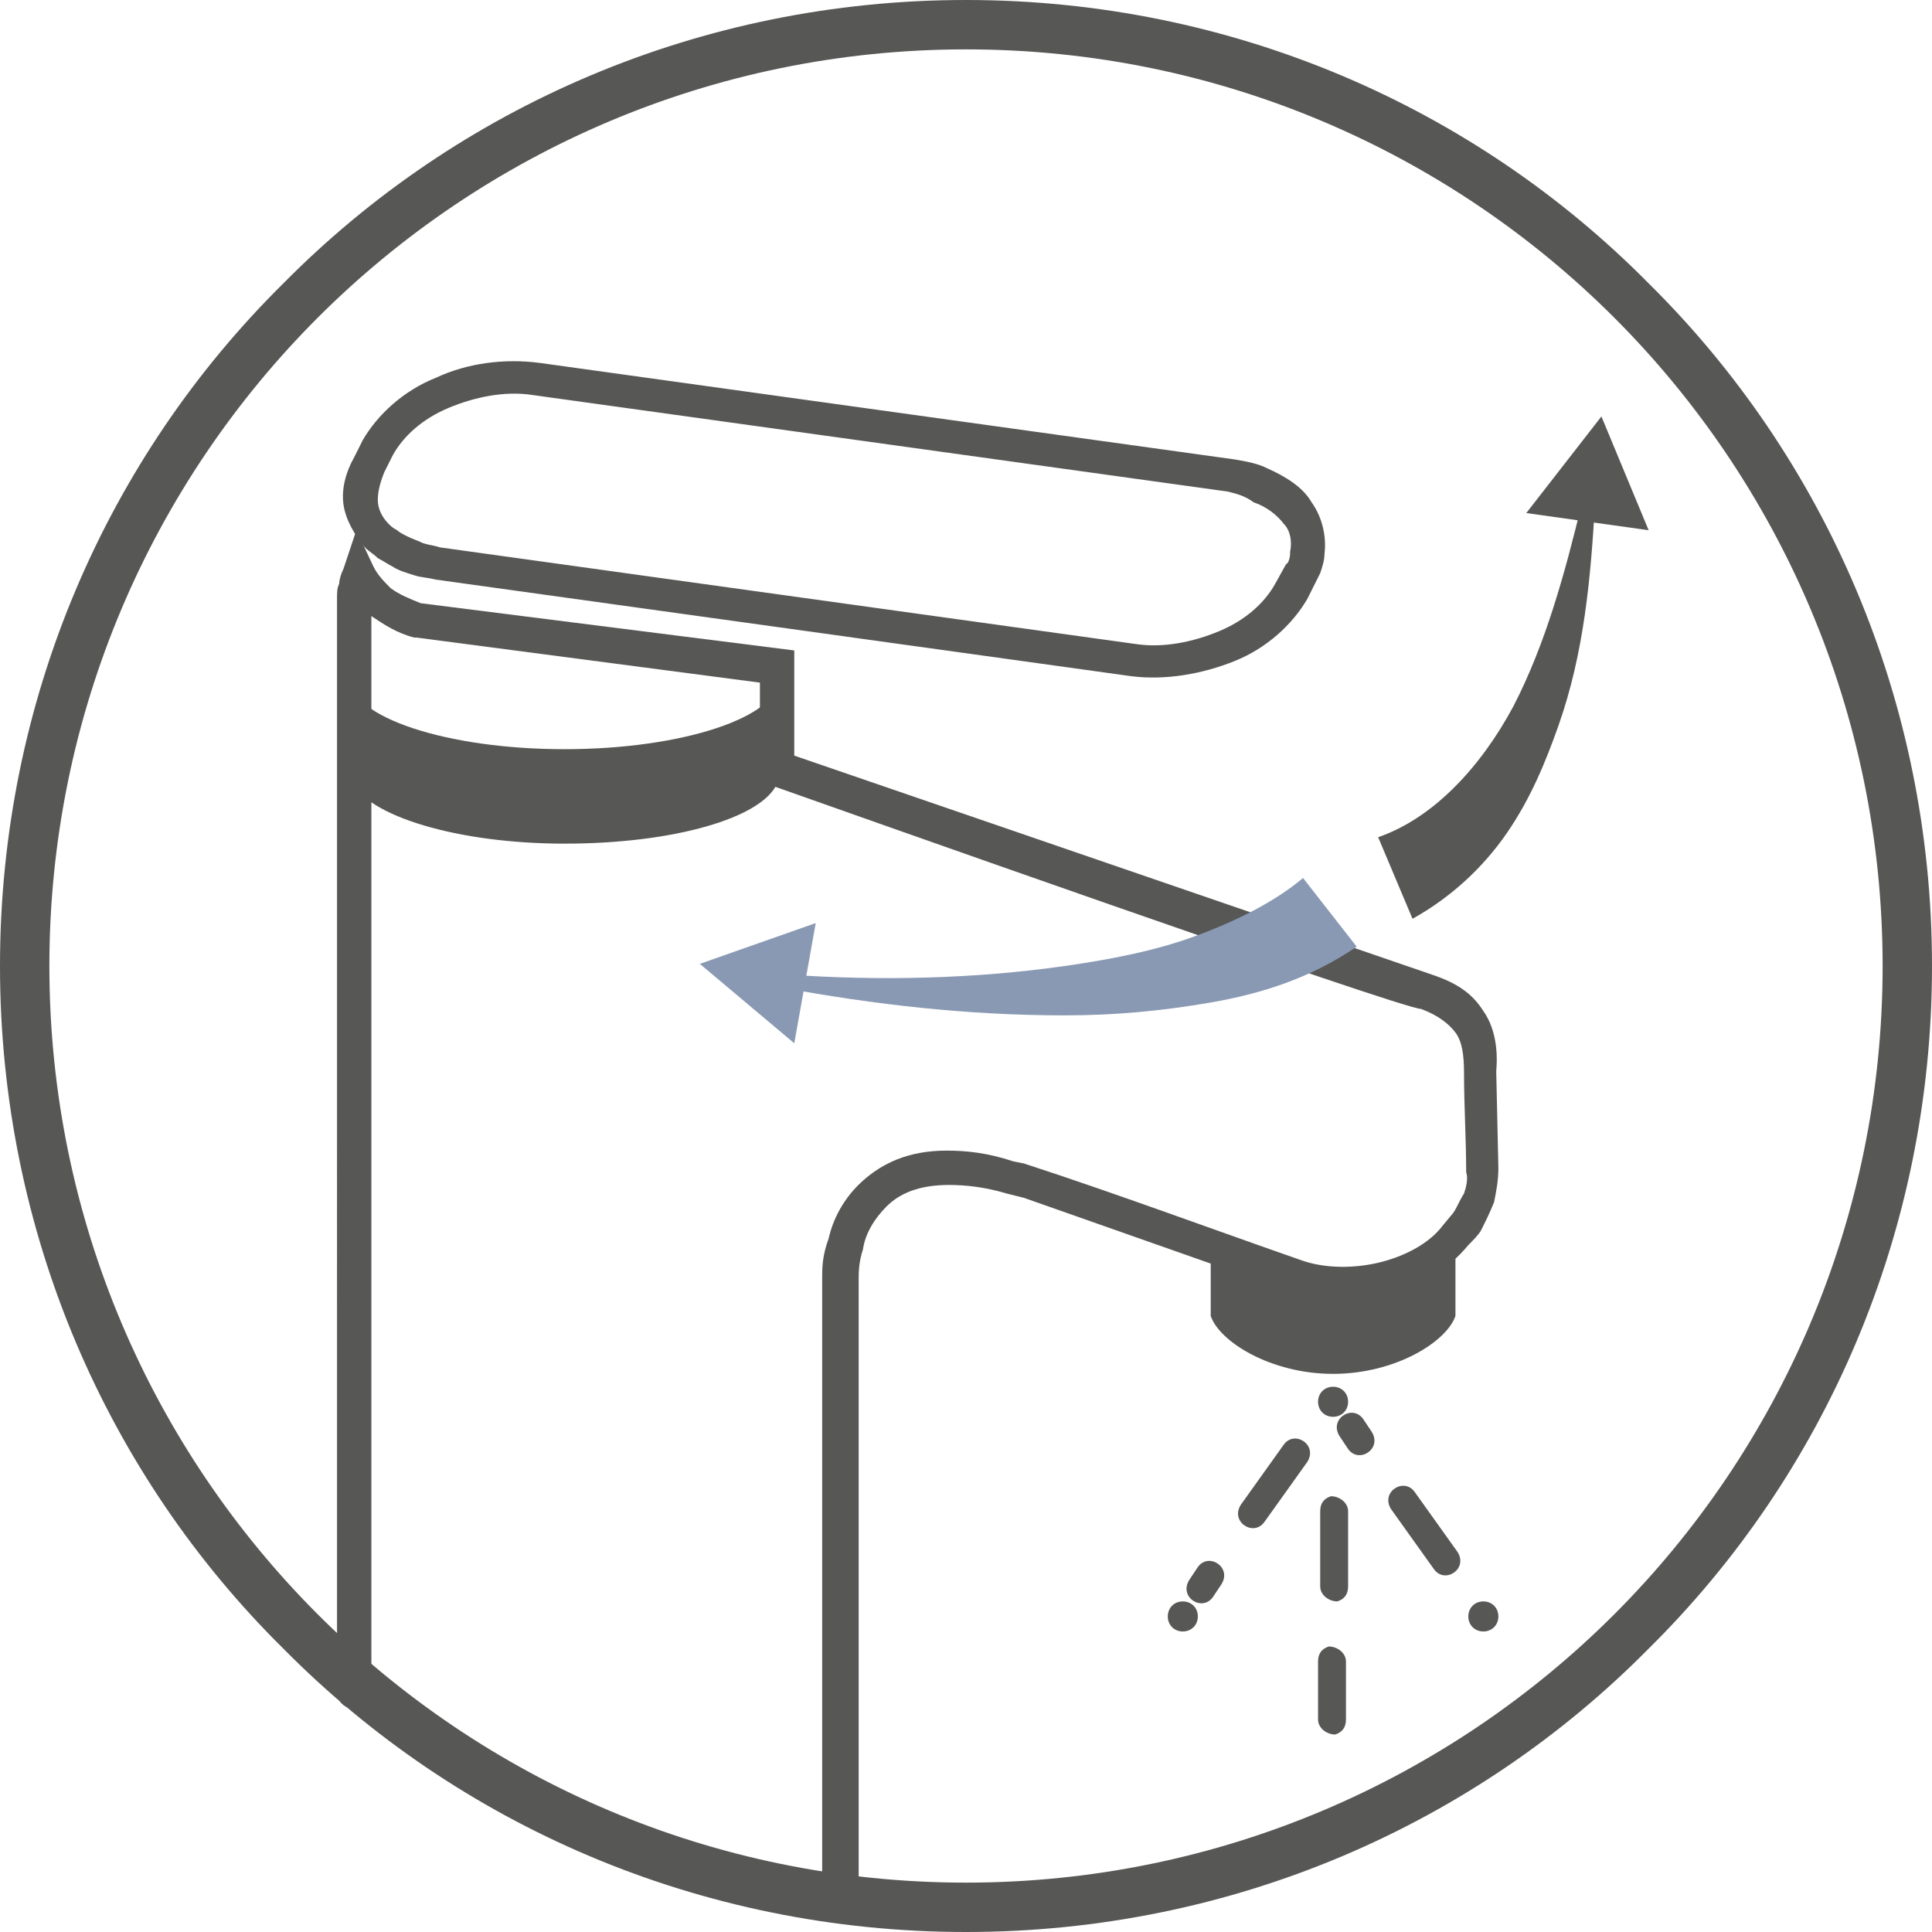 <?xml version="1.0" encoding="utf-8"?>
<!-- Generator: Adobe Illustrator 23.0.3, SVG Export Plug-In . SVG Version: 6.00 Build 0)  -->
<svg version="1.1" id="Warstwa_1" xmlns="http://www.w3.org/2000/svg" xmlns:xlink="http://www.w3.org/1999/xlink" x="0px" y="0px"
	 viewBox="0 0 90 90" style="enable-background:new 0 0 90 90;" xml:space="preserve">
<style type="text/css">
	.st0{fill:#575756;}
	.st1{fill:#8999B3;}
</style>
<path class="st0" d="M69.1,75.3h0.7c0-0.4-0.3-0.7-0.7-0.7c-0.4,0-0.7,0.3-0.7,0.7c0,0.4,0.3,0.7,0.7,0.7c0.4,0,0.7-0.3,0.7-0.7
	H69.1L69.1,75.3z"/>
<path class="st0" d="M66.8,73.1c0.5,0.7,1.6,0,1.1-0.8l-2-2.8c-0.5-0.7-1.6,0-1.1,0.8L66.8,73.1L66.8,73.1z M63.5,66.1
	c-0.5-0.7-1.6,0-1.1,0.8l0.4,0.6c0.5,0.7,1.6,0,1.1-0.8L63.5,66.1L63.5,66.1z"/>
<path class="st0" d="M62.1,65.3h0.7c0-0.4-0.3-0.7-0.7-0.7c-0.4,0-0.7,0.3-0.7,0.7c0,0.4,0.3,0.7,0.7,0.7c0.4,0,0.7-0.3,0.7-0.7
	H62.1L62.1,65.3z"/>
<path class="st0" d="M60.9,68.1c0.5-0.8-0.6-1.5-1.1-0.8l-2,2.8c-0.5,0.8,0.6,1.5,1.1,0.8L60.9,68.1L60.9,68.1z M55.4,73.6
	c-0.5,0.8,0.6,1.5,1.1,0.8l0.4-0.6c0.5-0.8-0.6-1.5-1.1-0.8L55.4,73.6L55.4,73.6z"/>
<path class="st0" d="M55.1,75.3h0.7c0-0.4-0.3-0.7-0.7-0.7c-0.4,0-0.7,0.3-0.7,0.7c0,0.4,0.3,0.7,0.7,0.7c0.4,0,0.7-0.3,0.7-0.7
	H55.1L55.1,75.3z"/>
<path class="st0" d="M62.8,70.4c0-0.4-0.4-0.7-0.8-0.7c-0.3,0.1-0.5,0.3-0.5,0.7v3.5c0,0.4,0.4,0.7,0.8,0.7c0.3-0.1,0.5-0.3,0.5-0.7
	V70.4L62.8,70.4z M61.4,80.1c0,0.4,0.4,0.7,0.8,0.7c0.3-0.1,0.5-0.3,0.5-0.7v-2.7c0-0.4-0.4-0.7-0.8-0.7c-0.3,0.1-0.5,0.3-0.5,0.7
	V80.1L61.4,80.1z"/>
<path class="st0" d="M39.9,88.4c0,0.4-0.3,0.8-0.8,0.8c-0.4,0-0.8-0.3-0.8-0.8V59.5c0-0.4,0-1,0.3-1.8c0.2-0.9,0.7-1.9,1.6-2.7
	c0.9-0.8,2.1-1.4,3.9-1.4c0.9,0,1.9,0.1,3.1,0.5l0.5,0.1c4.3,1.4,8.6,3,12.9,4.5c1.1,0.4,2.5,0.4,3.7,0.1c1.2-0.3,2.3-0.9,2.9-1.7
	l0.5-0.6c0.2-0.3,0.3-0.6,0.5-0.9c0.1-0.3,0.2-0.7,0.1-1c0-1.5-0.1-3.1-0.1-4.6c0-0.9-0.1-1.5-0.4-1.9c-0.3-0.4-0.8-0.8-1.6-1.1
	c-0.9,0-27.4-9.4-30.8-10.6c0-1.5,0-3.1,0-4.6l-16-2.1l-0.1,0c-0.8-0.2-1.4-0.6-2-1l0,0v50.1c0,0.4-0.3,0.8-0.8,0.8
	c-0.4,0-0.8-0.3-0.8-0.8V27.9c0-0.3,0-0.5,0.1-0.7c0-0.2,0.1-0.5,0.2-0.7l0.6-1.8l0.8,1.7c0.2,0.4,0.5,0.7,0.8,1
	c0.4,0.3,0.9,0.5,1.4,0.7L37,30.3l0,4.9l29.7,10.2c1.2,0.4,1.9,0.9,2.4,1.7c0.5,0.7,0.7,1.7,0.6,2.8l0.1,4.5c0,0.6-0.1,1.1-0.2,1.6
	c-0.2,0.5-0.4,0.9-0.6,1.3c-0.1,0.2-0.4,0.5-0.6,0.7c-0.9,1.1-2.2,1.9-3.7,2.3c-1.5,0.4-3.1,0.4-4.5-0.1l-12.5-4.4l-0.4-0.1
	l-0.4-0.1c-1-0.3-1.9-0.4-2.7-0.4c-1.4,0-2.3,0.4-2.9,1c-0.6,0.6-1,1.3-1.1,2c-0.2,0.6-0.2,1.1-0.2,1.4V88.4L39.9,88.4z"/>
<path class="st0" d="M57.2,22.9l-32.4-4.5c-1.3-0.2-2.7,0.1-3.9,0.6c-1.2,0.5-2.1,1.3-2.6,2.2l-0.4,0.8c-0.2,0.5-0.3,0.9-0.3,1.3
	c0,0.4,0.2,0.8,0.5,1.1c0.1,0.1,0.2,0.2,0.4,0.3c0.1,0.1,0.3,0.2,0.5,0.3c0.2,0.1,0.5,0.2,0.7,0.3c0.3,0.1,0.5,0.1,0.8,0.2L52.9,30
	c1.3,0.2,2.7-0.1,3.9-0.6c1.2-0.5,2.1-1.3,2.6-2.2l0.5-0.9l0.1-0.1c0.1-0.2,0.1-0.4,0.1-0.5c0.1-0.5,0-1-0.3-1.3
	c-0.3-0.4-0.8-0.8-1.4-1C58,23.1,57.6,23,57.2,22.9L57.2,22.9z M25.1,16.9l32.4,4.5c0.6,0.1,1.1,0.2,1.5,0.4
	c0.9,0.4,1.7,0.9,2.1,1.6c0.5,0.7,0.7,1.6,0.6,2.4c0,0.3-0.1,0.6-0.2,0.9l-0.1,0.2l-0.5,1c-0.7,1.2-1.9,2.3-3.4,2.9
	c-1.5,0.6-3.2,0.9-4.8,0.7L20.3,27c-0.4-0.1-0.7-0.1-1-0.2c-0.3-0.1-0.7-0.2-1-0.4c-0.2-0.1-0.5-0.3-0.7-0.4
	c-0.2-0.2-0.4-0.3-0.6-0.5c-0.5-0.6-0.9-1.3-1-2c-0.1-0.7,0.1-1.5,0.5-2.2l0.4-0.8c0.7-1.2,1.9-2.3,3.4-2.9
	C21.8,16.9,23.5,16.7,25.1,16.9L25.1,16.9z"/>
<path class="st1" d="M36.7,45.4c4.3,0.3,8.7,0.2,12.9-0.4c2.1-0.3,4.2-0.7,6.1-1.4c1.9-0.7,3.7-1.6,5-2.7l2.5,3.2
	c-2.2,1.5-4.5,2.2-6.8,2.6c-2.3,0.4-4.5,0.6-6.8,0.6c-4.5,0-8.9-0.5-13.2-1.3L36.7,45.4L36.7,45.4z"/>
<polygon class="st1" points="37,48.6 32.6,44.9 38,43 37,48.6 "/>
<path class="st0" d="M74.3,23.5c-0.2,3.4-0.5,6.9-1.7,10.3c-0.6,1.7-1.3,3.4-2.4,5c-1.1,1.6-2.6,3-4.4,4L64.2,39
	c2.6-0.9,4.8-3.3,6.3-6.1c1.5-2.9,2.4-6.2,3.2-9.5L74.3,23.5L74.3,23.5z M71.1,23.9l3.5-4.5l2.2,5.3L71.1,23.9L71.1,23.9z"/>
<path class="st0" d="M62.1,64c2.9,0,5.3-1.5,5.7-2.7c0-0.1,0-0.2,0-0.3v-3.4c0,1.4-2.6,2.5-5.7,2.5c-1.3,0-2.4-0.8-3.4-1.1
	c-1.3-0.5-2.3,0-2.3-0.8v0.2v2.6c0,0.1,0,0.2,0,0.3C56.8,62.5,59.2,64,62.1,64L62.1,64z"/>
<path class="st0" d="M26.3,39.3c5.1,0,9.2-1.2,9.9-2.8c0.1-0.1,0.1-0.3,0.1-0.4v-4.5c0,1.8-4.5,3.3-10,3.3c-5.5,0-10-1.5-10-3.3V36
	c0,0.1,0,0.3,0.1,0.4C17.1,38,21.3,39.3,26.3,39.3L26.3,39.3z"/>
<path class="st0" d="M90,45c0,12.4-5,23.7-13.2,31.8C68.7,85,57.4,90,45,90c-12.4,0-23.7-5-31.8-13.2C5,68.7,0,57.4,0,45
	c0-12.4,5-23.7,13.2-31.8C21.3,5,32.6,0,45,0s23.7,5,31.8,13.2C85,21.3,90,32.6,90,45L90,45z M75.2,75.2
	c7.7-7.7,12.5-18.4,12.5-30.2c0-11.8-4.8-22.5-12.5-30.2C67.5,7.1,56.8,2.3,45,2.3c-11.8,0-22.5,4.8-30.2,12.5
	C7.1,22.5,2.3,33.2,2.3,45c0,11.8,4.8,22.5,12.5,30.2c7.7,7.7,18.4,12.5,30.2,12.5C56.8,87.7,67.5,82.9,75.2,75.2L75.2,75.2z"/>
</svg>

